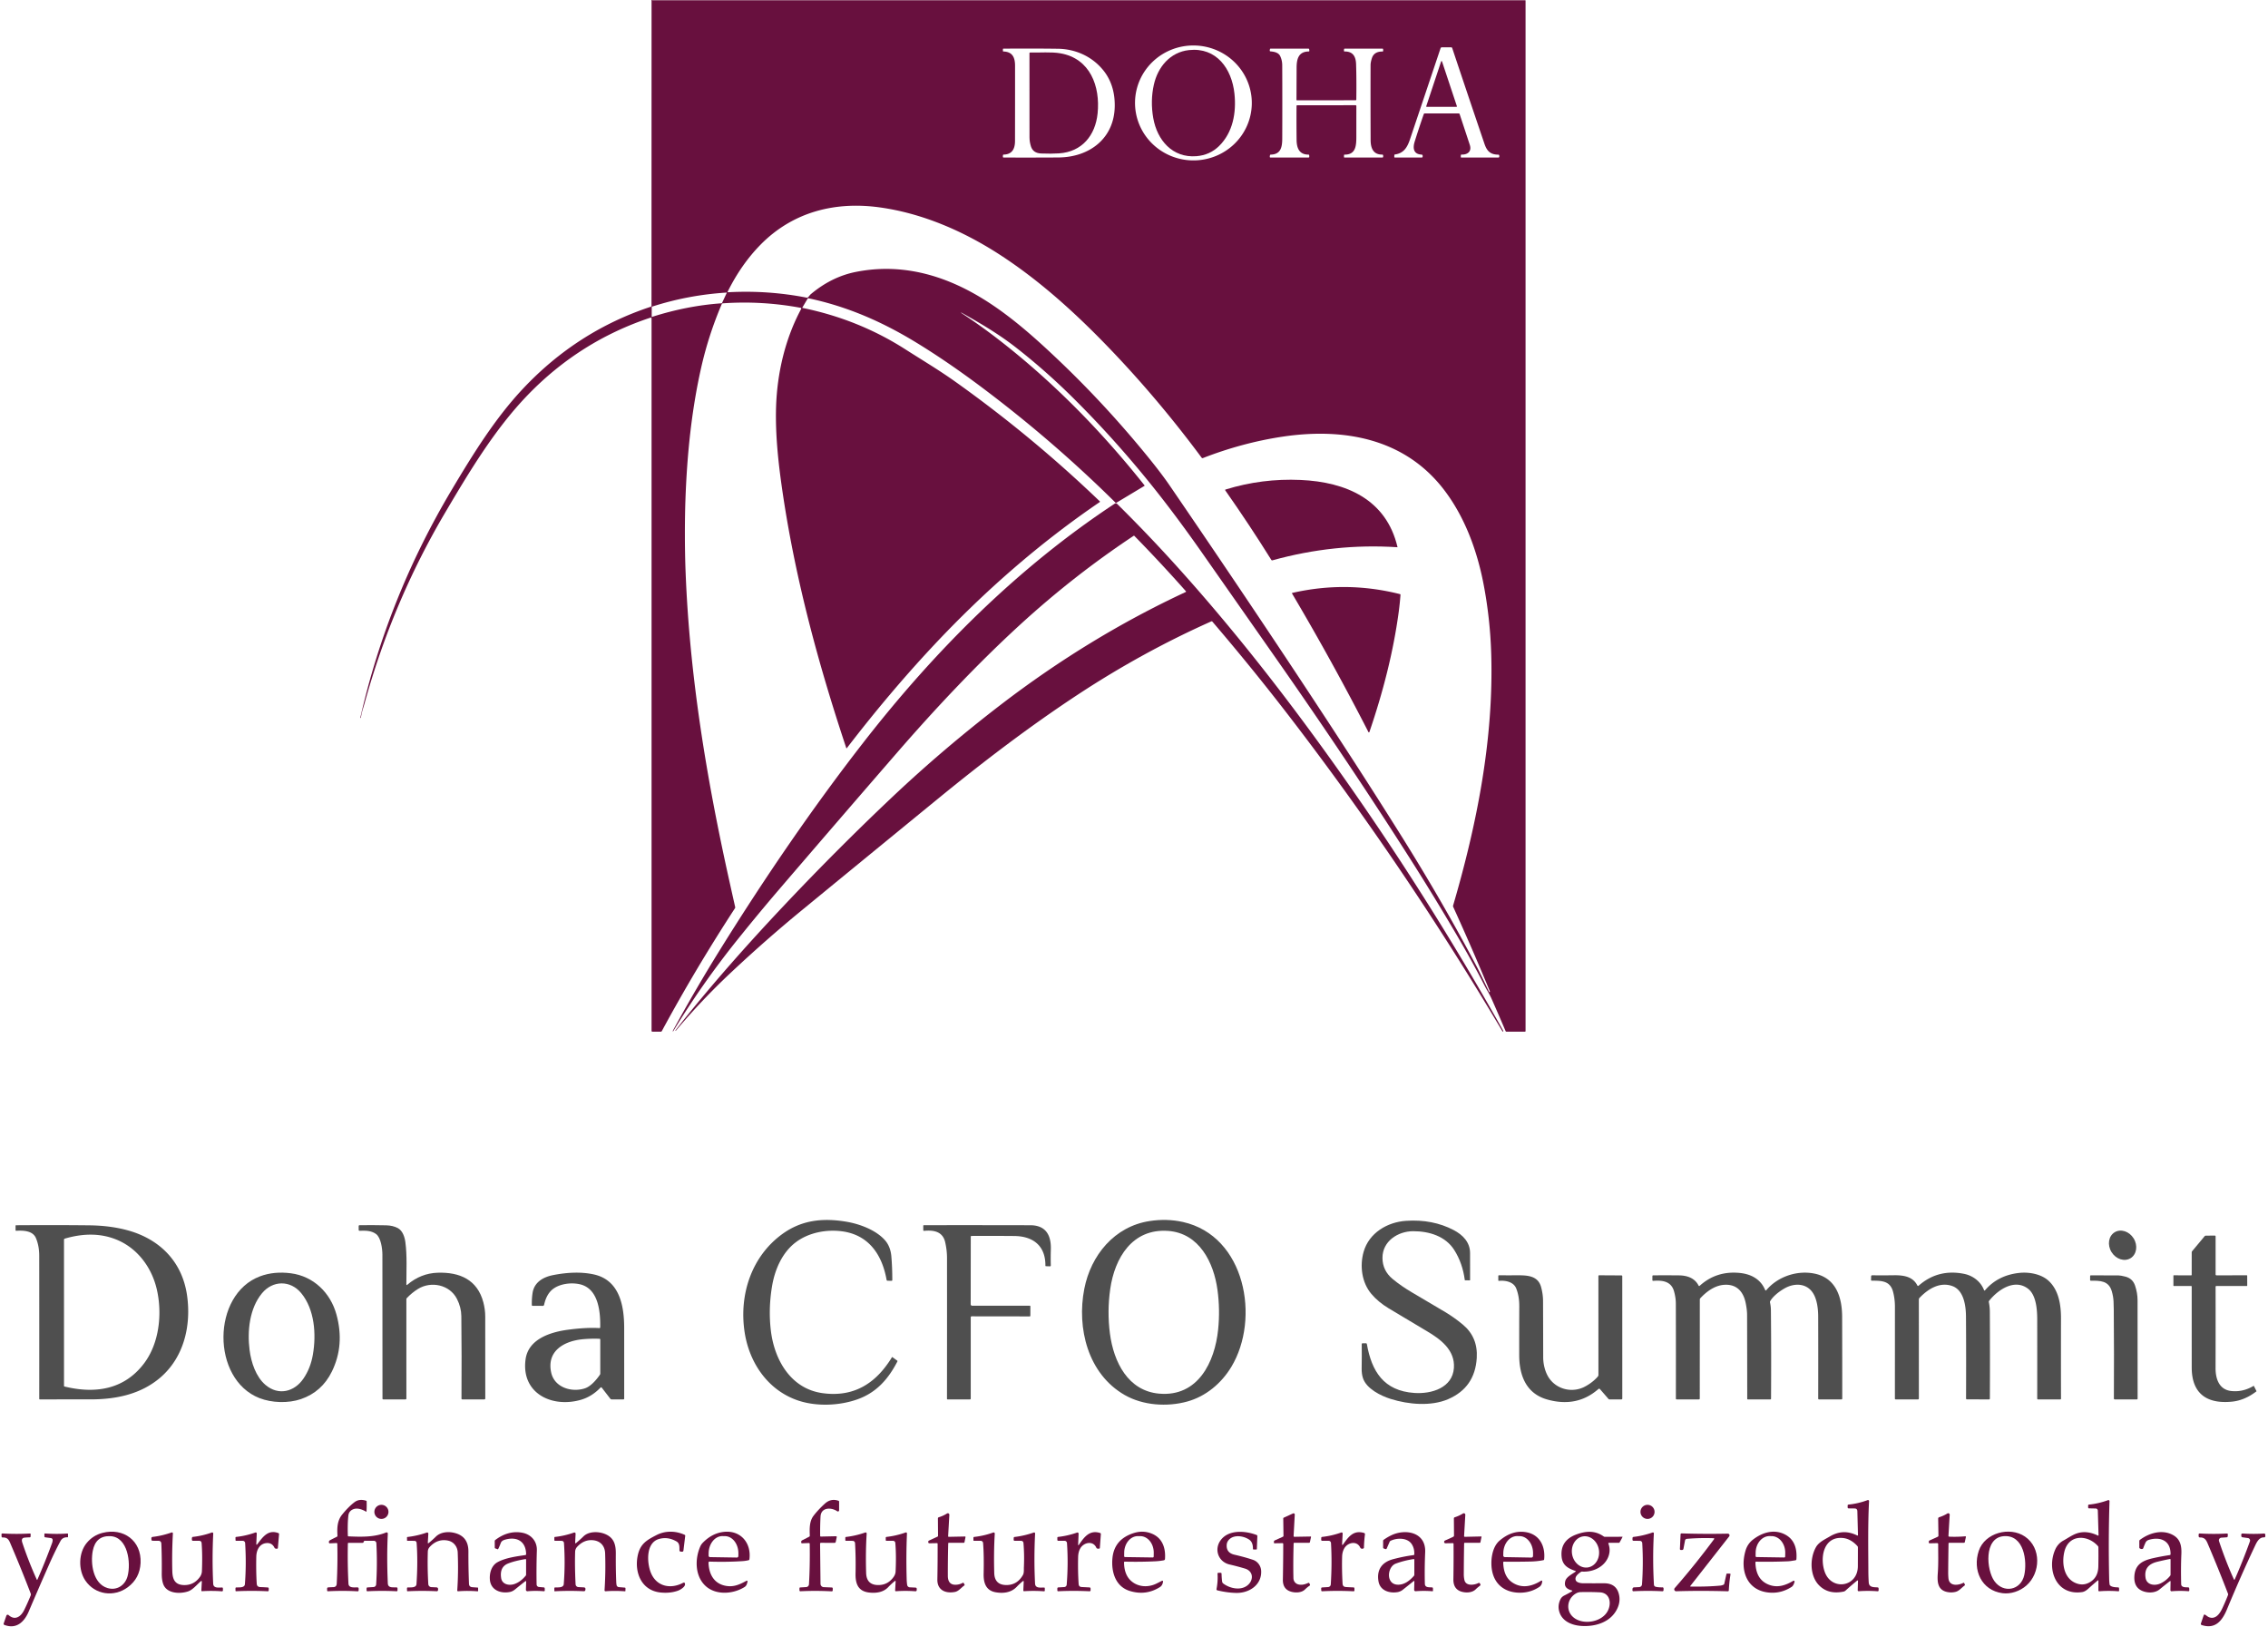 <svg xmlns="http://www.w3.org/2000/svg" viewBox="0.00 0.00 1709.00 1226.00"><path fill="#68103e" d="   M 490.97 0.00   Q 491.24 0.00 491.52 0.00   Q 491.52 0.04 491.52 0.08   Q 491.51 0.17 491.59 0.17   Q 820.44 0.17 1149.18 0.17   Q 1149.55 0.17 1149.55 0.53   L 1149.55 776.71   A 0.51 0.51 0.0 0 1 1149.04 777.22   L 1135.25 777.22   Q 1134.70 777.22 1134.49 776.72   Q 1129.23 764.35 1124.05 752.66   Q 1122.87 750.01 1121.22 747.16   Q 1119.77 744.67 1118.35 741.90   Q 1109.20 724.05 1097.65 704.35   Q 1080.74 675.51 1063.13 647.81   Q 1016.92 575.14 961.59 496.13   Q 933.67 456.26 905.64 416.24   Q 885.46 387.44 866.73 364.23   Q 839.12 330.01 808.43 299.59   Q 787.87 279.21 765.46 261.72   C 752.49 251.60 738.60 243.45 724.37 235.48   Q 724.28 235.43 724.23 235.52   L 724.23 235.52   Q 724.16 235.63 724.27 235.70   Q 738.47 245.03 751.73 255.25   C 792.81 286.92 829.78 324.52 862.44 365.66   A 0.26 0.26 0.0 0 1 862.37 366.04   L 841.39 378.64   A 0.79 0.78 -37.9 0 1 840.43 378.53   Q 793.37 332.00 740.15 292.07   Q 713.94 272.41 690.42 258.06   C 664.68 242.35 638.46 230.87 609.00 224.67   Q 608.80 224.62 608.69 224.80   L 604.58 231.71   A 0.17 0.17 0.0 0 0 604.69 231.96   Q 646.91 240.60 682.11 263.10   C 694.67 271.13 707.61 278.83 719.80 287.51   Q 777.65 328.67 828.64 377.60   Q 829.05 377.99 828.58 378.31   Q 761.50 424.00 701.80 488.06   Q 669.60 522.61 638.15 563.55   Q 637.84 563.95 637.68 563.47   C 616.83 500.84 599.76 437.87 590.02 372.97   C 586.73 351.03 584.15 328.49 584.78 306.96   C 585.55 281.20 591.62 255.18 603.71 232.73   A 0.58 0.58 0.0 0 0 603.31 231.89   Q 574.20 226.47 544.74 228.51   A 1.05 1.04 9.5 0 0 543.84 229.15   Q 533.86 252.51 528.28 277.29   C 520.98 309.76 517.66 343.19 516.49 376.74   C 515.97 391.50 515.92 412.78 516.59 430.25   C 519.59 508.81 532.28 585.86 549.54 663.49   Q 551.76 673.49 553.97 683.30   Q 554.09 683.81 553.80 684.25   Q 524.09 729.82 498.76 776.66   Q 498.46 777.22 497.83 777.22   L 491.73 777.23   Q 490.97 777.23 490.97 776.48   L 490.97 239.86   A 0.60 0.60 0.0 0 0 490.18 239.29   Q 436.88 256.98 397.65 297.60   C 373.07 323.04 353.87 354.94 335.45 386.17   Q 295.89 453.22 274.80 529.51   Q 274.19 531.74 273.48 533.97   Q 272.42 537.33 271.93 540.79   Q 271.92 540.87 271.84 540.85   L 271.58 540.80   Q 271.49 540.78 271.51 540.69   Q 292.08 450.17 340.22 369.27   C 356.80 341.41 373.29 314.92 394.13 292.77   Q 434.94 249.38 490.38 231.09   Q 490.92 230.91 490.92 230.34   L 490.97 0.00   Z   M 943.26 78.472   A 44.00 43.29 1.2 0 0 900.177 34.27   A 44.00 43.29 1.2 0 0 855.28 76.629   A 44.00 43.29 1.2 0 0 898.363 120.831   A 44.00 43.29 1.2 0 0 943.26 78.472   Z   M 1099.91 86.06   Q 1103.53 96.99 1107.52 109.10   C 1109.16 114.06 1105.91 116.58 1101.40 116.45   Q 1100.81 116.43 1100.80 117.02   L 1100.76 118.22   Q 1100.75 118.69 1101.22 118.69   L 1129.06 118.68   A 0.70 0.70 0.0 0 0 1129.76 117.94   L 1129.72 117.20   Q 1129.68 116.51 1128.99 116.51   C 1122.98 116.47 1120.42 113.74 1118.58 108.34   Q 1106.42 72.57 1094.28 36.21   Q 1094.09 35.66 1093.51 35.66   L 1086.45 35.66   A 1.00 1.00 0.0 0 0 1085.50 36.34   Q 1073.48 72.22 1062.39 105.17   C 1060.48 110.83 1057.83 115.45 1051.19 116.36   A 0.60 0.60 0.0 0 0 1050.67 116.93   L 1050.62 118.08   Q 1050.60 118.69 1051.21 118.69   L 1071.29 118.69   A 0.72 0.71 -0.8 0 0 1072.01 117.96   L 1071.99 117.22   A 0.77 0.77 0.0 0 0 1071.25 116.47   C 1065.07 116.21 1064.47 111.62 1065.98 106.76   Q 1068.98 97.11 1072.82 86.05   Q 1073.04 85.43 1073.70 85.43   L 1099.04 85.43   Q 1099.70 85.43 1099.91 86.06   Z   M 797.58 118.63   C 820.92 118.45 839.68 104.34 839.99 79.95   Q 840.20 63.31 830.68 52.13   C 822.18 42.12 809.90 36.89 797.15 36.73   Q 777.36 36.47 756.09 36.66   Q 755.73 36.66 755.73 37.02   L 755.72 38.41   A 0.36 0.36 0.0 0 0 756.07 38.78   C 763.09 39.00 764.86 43.50 764.87 49.52   Q 764.89 79.36 764.84 106.28   Q 764.82 116.27 756.28 116.46   A 0.57 0.56 -89.4 0 0 755.74 117.00   L 755.70 118.04   Q 755.68 118.68 756.32 118.68   Q 780.33 118.75 797.58 118.63   Z   M 1021.44 75.53   L 977.32 75.57   A 0.39 0.38 0.7 0 1 976.93 75.18   Q 976.98 63.17 977.03 51.00   C 977.05 44.75 978.29 38.86 986.12 38.78   A 0.53 0.53 0.0 0 0 986.64 38.18   L 986.51 37.22   Q 986.43 36.63 985.84 36.63   L 957.51 36.64   Q 956.87 36.64 956.90 37.28   Q 956.92 37.60 956.80 37.89   A 0.61 0.61 0.0 0 0 957.33 38.71   C 960.06 38.92 963.36 39.54 964.65 42.23   Q 966.17 45.42 966.19 49.08   Q 966.32 73.94 966.21 104.26   C 966.19 110.36 965.39 116.33 957.53 116.48   Q 957.02 116.49 956.95 117.00   L 956.82 117.96   Q 956.73 118.69 957.46 118.69   L 985.96 118.69   A 0.62 0.62 0.0 0 0 986.58 118.03   L 986.51 116.99   Q 986.48 116.47 985.95 116.47   C 978.91 116.50 977.08 111.36 977.02 105.41   Q 976.88 92.39 976.97 79.84   A 0.55 0.55 0.0 0 1 977.52 79.29   L 1021.44 79.27   A 0.62 0.62 0.0 0 1 1022.06 79.90   Q 1022.04 91.10 1022.04 102.84   C 1022.04 109.57 1021.74 116.53 1013.22 116.49   Q 1012.76 116.49 1012.75 116.94   L 1012.73 118.20   Q 1012.72 118.69 1013.20 118.69   L 1041.54 118.69   Q 1042.26 118.69 1042.25 117.97   L 1042.23 117.19   Q 1042.22 116.45 1041.48 116.46   C 1034.76 116.50 1032.82 111.55 1032.80 105.53   Q 1032.68 73.35 1032.76 49.15   Q 1032.77 46.83 1033.79 43.74   Q 1035.43 38.80 1041.66 38.81   Q 1042.27 38.81 1042.25 38.20   L 1042.23 37.19   Q 1042.21 36.63 1041.65 36.63   L 1013.36 36.63   Q 1012.79 36.63 1012.76 37.20   L 1012.70 38.23   A 0.52 0.52 0.0 0 0 1013.23 38.79   C 1019.57 38.70 1021.67 42.69 1021.85 48.38   Q 1022.22 59.96 1022.02 74.96   Q 1022.01 75.53 1021.44 75.53   Z   M 905.40 344.71   Q 870.99 298.35 832.22 258.54   C 807.94 233.60 781.71 210.16 752.90 191.57   C 725.44 173.85 694.91 160.73 663.22 156.28   C 629.18 151.50 597.22 159.65 572.85 184.58   Q 558.54 199.21 548.34 219.68   Q 548.08 220.20 548.66 220.17   Q 578.64 218.53 607.83 224.23   Q 608.33 224.33 608.75 224.02   C 609.66 223.34 610.06 222.38 610.99 221.60   Q 626.65 208.47 644.95 204.84   Q 680.14 197.86 715.85 212.42   C 746.16 224.78 771.84 246.93 795.49 269.26   Q 832.20 303.90 864.75 343.88   Q 875.12 356.61 881.32 365.67   Q 958.51 478.43 1019.87 573.11   Q 1037.95 601.01 1055.60 629.19   Q 1087.50 680.12 1113.11 728.83   Q 1115.41 733.21 1122.14 747.39   Q 1122.21 747.53 1122.33 747.43   L 1122.59 747.23   A 0.31 0.30 60.3 0 0 1122.68 746.87   Q 1109.70 715.37 1095.04 683.21   A 1.47 1.44 41.4 0 1 1094.96 682.17   C 1112.95 620.74 1125.58 556.79 1123.68 492.84   Q 1122.88 465.85 1117.86 439.84   C 1112.95 414.38 1103.54 388.94 1087.74 368.52   C 1058.01 330.11 1012.30 322.14 966.57 328.94   C 946.40 331.94 925.94 337.48 906.55 345.04   Q 905.85 345.32 905.40 344.71   Z   M 544.08 228.22   L 547.63 220.61   A 0.14 0.14 0.0 0 0 547.49 220.41   Q 518.40 222.24 491.29 231.02   Q 491.10 231.08 491.10 231.29   L 491.08 238.53   Q 491.08 238.81 491.34 238.72   Q 517.86 230.29 543.70 228.49   A 0.45 0.45 0.0 0 0 544.08 228.22   Z"></path><path fill="#68103e" d="   M 901.49 117.66   C 883.46 119.06 871.96 105.61 869.01 88.96   Q 866.73 76.05 869.46 63.82   C 872.45 50.43 881.78 39.25 895.96 37.73   C 916.60 35.51 928.19 51.69 930.19 70.53   C 931.71 84.96 929.01 99.77 918.64 109.97   Q 911.62 116.88 901.49 117.66   Z"></path><path fill="#68103e" d="   M 827.08 85.40   C 825.40 102.05 815.27 114.38 798.05 115.54   Q 792.18 115.93 784.54 115.63   Q 778.50 115.38 776.87 110.37   Q 775.77 106.98 775.76 103.47   Q 775.69 76.54 775.73 40.03   Q 775.73 39.57 776.20 39.58   C 783.58 39.72 792.18 38.98 798.96 40.15   C 821.47 44.02 829.15 65.00 827.08 85.40   Z"></path><path fill="#68103e" d="   M 1074.71 80.02   L 1085.94 46.25   A 0.34 0.34 0.0 0 1 1086.58 46.25   L 1097.81 80.02   A 0.34 0.34 0.0 0 1 1097.49 80.47   L 1075.03 80.47   A 0.34 0.34 0.0 0 1 1074.71 80.02   Z"></path><path fill="#68103e" d="   M 980.01 361.57   C 1014.26 363.08 1044.57 376.12 1053.05 412.10   Q 1053.09 412.26 1052.93 412.25   Q 1005.56 409.16 958.77 422.13   Q 958.27 422.26 957.99 421.82   Q 941.41 395.24 923.30 369.46   Q 922.94 368.94 923.54 368.76   Q 950.97 360.28 980.01 361.57   Z"></path><path fill="#68103e" d="   M 893.43 446.01   Q 893.94 445.77 893.56 445.35   Q 874.29 423.62 854.71 403.66   A 0.33 0.31 50.3 0 0 854.31 403.61   Q 809.24 433.48 768.61 470.67   C 736.16 500.39 704.62 533.96 675.41 567.65   Q 630.55 619.38 587.09 670.04   Q 572.06 687.56 556.03 707.50   Q 528.97 741.18 507.32 776.83   Q 507.22 777.00 507.04 776.90   L 507.03 776.90   Q 506.85 776.79 506.95 776.60   Q 524.16 745.10 542.71 715.25   C 576.03 661.63 612.45 608.34 650.56 559.38   C 704.44 490.16 766.91 427.57 840.16 379.31   A 1.17 1.16 -39.4 0 1 841.62 379.45   Q 862.84 400.36 883.12 422.62   Q 932.92 477.30 982.61 544.37   Q 1065.07 655.66 1132.73 776.57   A 0.24 0.23 -40.3 0 1 1132.70 776.84   L 1132.48 777.12   Q 1132.34 777.30 1132.22 777.10   Q 1058.71 653.24 972.40 540.82   Q 944.09 503.96 913.55 468.30   A 0.70 0.70 0.0 0 0 912.74 468.12   Q 861.04 491.16 812.49 523.08   C 775.75 547.23 740.54 574.11 706.53 601.93   Q 654.69 644.32 604.09 685.83   Q 577.37 707.75 550.71 732.75   Q 528.63 753.45 509.23 776.53   Q 509.12 776.66 508.98 776.55   L 508.98 776.55   Q 508.84 776.44 508.94 776.31   Q 512.06 772.25 515.15 768.39   Q 547.77 727.72 590.83 682.09   Q 630.79 639.74 671.87 600.90   Q 710.40 564.48 753.42 531.42   Q 820.28 480.05 893.43 446.01   Z"></path><path fill="#68103e" d="   M 1053.99 460.84   C 1049.89 491.40 1042.05 521.69 1031.87 551.48   A 0.38 0.38 0.0 0 1 1031.17 551.53   Q 1003.94 498.38 973.56 447.06   A 0.25 0.25 0.0 0 1 973.71 446.69   Q 1014.34 437.36 1054.85 447.56   Q 1055.33 447.68 1055.30 448.18   Q 1054.86 454.28 1053.99 460.84   Z"></path><path fill="#4f4f4f" d="   M 637.63 920.35   C 647.86 922.04 660.10 926.68 666.83 934.30   Q 671.05 939.09 671.67 946.58   Q 672.38 955.10 672.37 964.28   Q 672.37 964.92 671.73 964.90   L 668.79 964.82   Q 668.18 964.80 668.08 964.20   C 664.74 945.37 654.74 930.29 634.47 927.60   C 622.56 926.03 609.32 928.59 599.72 935.80   C 589.36 943.58 583.77 956.52 581.68 969.44   Q 578.95 986.22 580.84 1002.23   C 583.47 1024.55 595.93 1046.16 619.67 1049.50   Q 649.10 1053.65 667.45 1029.31   Q 670.27 1025.57 672.06 1022.52   A 0.31 0.31 0.0 0 1 672.51 1022.43   L 676.13 1025.07   A 0.39 0.38 32.1 0 1 676.25 1025.56   C 669.52 1038.67 660.62 1048.94 646.38 1054.08   C 632.82 1058.98 615.59 1059.76 601.67 1055.16   C 578.79 1047.59 564.45 1026.70 561.01 1003.06   C 556.93 975.02 566.39 946.61 589.21 929.86   C 604.03 918.99 620.02 917.43 637.63 920.35   Z"></path><path fill="#4f4f4f" d="   M 847.44 1050.90   C 819.67 1034.95 811.29 1000.45 817.05 970.94   C 822.00 945.61 839.74 923.95 866.22 919.88   Q 879.29 917.87 891.42 920.59   C 938.55 931.16 949.69 993.44 927.89 1029.65   C 920.36 1042.18 908.56 1051.99 894.65 1055.83   C 879.41 1060.04 861.20 1058.80 847.44 1050.90   Z   M 917.89 1001.71   Q 919.44 986.69 917.41 971.76   C 914.62 951.15 903.70 929.01 880.25 927.30   C 853.25 925.33 839.94 947.64 836.60 971.01   Q 834.18 987.94 836.35 1004.55   C 839.18 1026.20 850.04 1047.87 873.53 1049.90   C 902.75 1052.42 915.38 1026.10 917.89 1001.71   Z"></path><path fill="#4f4f4f" d="   M 1065.77 1049.38   C 1078.94 1050.27 1094.51 1045.40 1095.56 1030.56   C 1096.51 1017.04 1085.44 1008.86 1075.20 1002.83   Q 1060.99 994.46 1046.36 985.60   Q 1038.50 980.85 1033.38 974.79   C 1026.04 966.12 1024.54 953.53 1027.52 943.07   C 1031.57 928.85 1045.32 920.64 1059.51 919.70   Q 1079.56 918.38 1095.38 926.67   C 1102.26 930.27 1107.80 935.88 1107.74 944.14   Q 1107.67 953.88 1107.75 964.26   Q 1107.75 964.55 1107.46 964.55   L 1103.94 964.51   Q 1103.79 964.51 1103.77 964.37   Q 1102.13 951.67 1095.83 941.70   C 1089.25 931.30 1077.00 927.50 1064.81 927.52   C 1053.35 927.55 1041.64 935.09 1041.73 947.72   Q 1041.80 957.23 1049.36 963.49   Q 1055.94 968.94 1064.06 973.68   Q 1076.70 981.06 1089.11 988.50   Q 1095.85 992.54 1102.26 997.85   Q 1113.71 1007.35 1112.78 1022.94   Q 1111.45 1045.36 1091.18 1054.07   C 1078.34 1059.59 1061.42 1058.09 1048.08 1053.93   C 1040.33 1051.51 1029.69 1046.20 1027.04 1038.25   Q 1025.99 1035.08 1026.05 1030.98   Q 1026.21 1021.28 1026.10 1012.64   Q 1026.09 1011.96 1026.77 1011.96   L 1029.25 1011.93   Q 1029.86 1011.92 1029.97 1012.53   C 1033.58 1033.02 1042.58 1047.81 1065.77 1049.38   Z"></path><path fill="#4f4f4f" d="   M 27.09 932.74   C 24.73 927.11 17.66 926.89 12.22 927.20   Q 11.74 927.23 11.74 926.75   L 11.72 923.44   A 0.41 0.41 0.0 0 1 12.13 923.03   Q 43.57 922.83 67.33 923.10   Q 83.36 923.28 96.51 926.94   C 120.56 933.65 137.34 950.59 140.95 975.89   C 144.22 998.91 138.44 1022.82 120.59 1037.97   C 105.86 1050.47 87.26 1054.21 68.25 1054.22   Q 49.25 1054.23 30.02 1054.23   A 0.44 0.44 0.0 0 1 29.58 1053.79   Q 29.62 1000.12 29.56 945.97   Q 29.56 938.62 27.09 932.74   Z   M 87.68 933.82   Q 70.38 926.81 48.89 933.09   Q 48.22 933.29 48.22 933.98   L 48.23 1044.03   A 0.51 0.51 0.0 0 0 48.63 1044.53   C 72.16 1050.28 93.71 1046.62 108.45 1027.24   C 120.19 1011.80 122.33 989.31 118.15 971.29   C 114.30 954.70 103.49 940.22 87.68 933.82   Z"></path><path fill="#4f4f4f" d="   M 306.90 967.87   Q 317.07 959.20 329.84 958.80   C 346.24 958.28 359.66 963.90 364.20 981.03   Q 365.63 986.39 365.64 991.88   Q 365.72 1022.64 365.67 1053.61   Q 365.66 1054.23 365.04 1054.23   L 348.28 1054.23   Q 347.74 1054.23 347.74 1053.69   Q 347.95 1021.03 347.63 991.52   Q 347.56 984.84 344.29 978.46   C 338.86 967.86 324.92 964.90 315.02 970.99   Q 310.43 973.82 306.56 977.90   Q 306.21 978.26 306.21 978.76   L 306.22 1053.63   Q 306.22 1054.23 305.62 1054.23   L 288.75 1054.23   Q 288.21 1054.23 288.21 1053.68   Q 288.25 1001.96 288.15 945.28   C 288.14 940.86 287.11 932.38 283.34 929.62   C 279.69 926.95 275.31 927.07 270.94 927.19   Q 270.28 927.21 270.28 926.55   L 270.26 923.74   Q 270.26 923.01 271.00 923.00   Q 281.03 922.87 290.99 923.09   Q 295.99 923.20 299.70 925.13   C 303.38 927.06 304.93 931.83 305.46 935.76   C 306.83 946.04 306.21 957.00 306.21 967.56   Q 306.21 968.47 306.90 967.87   Z"></path><path fill="#4f4f4f" d="   M 731.50 931.72   L 731.44 982.56   A 1.12 1.11 0.0 0 0 732.56 983.67   L 775.85 983.65   Q 776.42 983.65 776.42 984.22   L 776.40 991.16   Q 776.40 991.71 775.84 991.71   L 732.17 991.65   A 0.69 0.68 0.0 0 0 731.48 992.33   L 731.48 1053.62   Q 731.48 1054.23 730.87 1054.23   L 714.01 1054.23   A 0.43 0.43 0.0 0 1 713.58 1053.80   Q 713.65 999.94 713.60 947.50   Q 713.59 941.96 712.25 935.94   C 710.39 927.59 703.41 926.58 696.27 927.25   Q 695.72 927.30 695.72 926.75   L 695.70 923.49   Q 695.69 922.99 696.20 922.99   Q 737.67 922.94 776.40 923.03   C 788.31 923.06 792.16 930.84 791.84 941.36   Q 791.65 947.50 791.81 953.24   Q 791.83 954.00 791.07 953.98   L 788.23 953.90   Q 787.73 953.88 787.74 953.39   C 787.85 938.41 778.37 931.26 764.25 931.14   Q 748.36 931.01 732.13 931.09   Q 731.50 931.09 731.50 931.72   Z"></path><ellipse fill="#4f4f4f" cx="0.00" cy="0.00" transform="translate(1599.43,938.10) rotate(58.2)" rx="11.46" ry="9.80"></ellipse><path fill="#4f4f4f" d="   M 1669.51 969.48   Q 1669.57 1000.28 1669.49 1030.75   C 1669.47 1038.62 1672.11 1046.90 1681.25 1047.90   Q 1690.06 1048.87 1698.07 1044.09   Q 1698.28 1043.96 1698.39 1044.18   L 1700.29 1047.92   Q 1700.38 1048.09 1700.22 1048.21   Q 1691.38 1054.99 1681.82 1055.93   C 1662.99 1057.79 1651.52 1049.94 1651.52 1030.15   Q 1651.52 999.70 1651.51 969.31   Q 1651.51 968.78 1650.98 968.78   L 1638.01 968.79   A 0.28 0.28 0.0 0 1 1637.73 968.51   L 1637.73 961.01   Q 1637.73 960.75 1637.99 960.75   L 1651.12 960.77   A 0.39 0.38 -90.0 0 0 1651.50 960.38   L 1651.52 943.48   Q 1651.52 942.96 1651.85 942.56   L 1661.21 931.33   Q 1661.58 930.88 1662.16 930.88   L 1668.92 930.83   A 0.59 0.59 0.0 0 1 1669.52 931.42   L 1669.52 960.14   A 0.62 0.62 0.0 0 0 1670.14 960.76   L 1693.03 960.75   Q 1693.31 960.75 1693.32 961.03   L 1693.35 968.47   Q 1693.35 968.79 1693.03 968.79   L 1670.22 968.78   Q 1669.51 968.78 1669.51 969.48   Z"></path><path fill="#4f4f4f" d="   M 196.01 961.49   Q 206.47 957.59 219.10 959.21   C 236.34 961.42 249.05 973.99 253.52 990.27   Q 259.84 1013.25 250.12 1033.16   Q 242.59 1048.59 226.75 1054.01   C 217.25 1057.26 204.88 1056.93 195.44 1053.23   C 159.15 1038.99 159.41 975.11 196.01 961.49   Z   M 188.06 1016.94   C 189.25 1026.40 192.84 1037.22 200.07 1043.34   C 209.81 1051.59 221.78 1048.60 228.65 1038.57   Q 234.02 1030.74 235.78 1020.44   C 238.41 1005.11 237.08 986.40 226.95 974.15   C 218.79 964.27 205.45 964.47 197.34 974.36   C 188.01 985.74 186.25 1002.71 188.06 1016.94   Z"></path><path fill="#4f4f4f" d="   M 452.28 999.87   C 452.47 988.35 451.05 970.56 436.73 967.45   C 430.41 966.08 422.39 967.05 417.15 970.74   Q 411.85 974.47 410.00 982.98   A 1.00 1.00 0.0 0 1 409.02 983.77   L 401.45 983.76   Q 400.75 983.76 400.74 983.06   Q 400.66 978.10 401.32 973.95   C 402.58 966.04 409.14 962.13 416.56 960.64   C 426.68 958.62 437.53 957.90 447.48 960.09   C 466.91 964.35 470.33 983.77 470.34 1000.40   Q 470.35 1027.04 470.35 1053.59   Q 470.35 1054.23 469.71 1054.23   L 460.91 1054.23   Q 460.28 1054.23 459.89 1053.73   L 453.41 1045.35   A 0.59 0.59 0.0 0 0 452.52 1045.31   Q 445.98 1052.18 437.56 1054.58   C 415.79 1060.78 392.59 1049.62 396.03 1024.09   C 398.03 1009.17 413.91 1003.68 427.54 1001.81   Q 441.34 999.92 451.60 1000.51   Q 452.27 1000.54 452.28 999.87   Z   M 440.83 1045.87   C 445.27 1044.37 449.47 1039.39 452.01 1035.70   Q 452.32 1035.24 452.32 1034.69   L 452.32 1009.20   Q 452.32 1008.59 451.72 1008.57   Q 445.48 1008.32 439.27 1008.89   C 425.06 1010.21 411.74 1017.73 415.36 1034.08   C 417.88 1045.43 431.03 1049.16 440.83 1045.87   Z"></path><path fill="#4f4f4f" d="   M 1331.08 971.82   C 1339.41 961.91 1353.92 956.74 1367.29 959.47   C 1383.47 962.76 1388.05 977.25 1388.10 991.94   Q 1388.20 1022.56 1388.18 1053.60   Q 1388.18 1054.23 1387.55 1054.23   L 1370.71 1054.23   Q 1370.06 1054.23 1370.07 1053.59   Q 1370.15 1024.15 1370.06 991.94   C 1370.05 985.87 1369.17 977.78 1365.23 972.85   C 1360.23 966.59 1351.77 966.72 1345.10 970.39   C 1341.28 972.50 1336.13 976.27 1333.91 980.19   Q 1333.64 980.67 1333.76 981.22   Q 1334.40 984.23 1334.43 987.11   Q 1334.76 1019.03 1334.53 1053.68   Q 1334.53 1054.23 1333.98 1054.23   L 1317.05 1054.23   Q 1316.59 1054.23 1316.59 1053.78   Q 1316.57 1021.44 1316.48 990.49   Q 1316.47 986.87 1315.44 981.72   C 1313.78 973.37 1308.93 967.39 1299.54 967.89   C 1292.29 968.27 1286.07 972.84 1281.27 977.99   Q 1280.86 978.43 1280.86 979.03   L 1280.82 1053.58   Q 1280.82 1054.23 1280.17 1054.23   L 1263.45 1054.23   Q 1262.82 1054.23 1262.82 1053.60   Q 1262.89 1020.01 1262.79 982.06   Q 1262.78 977.65 1261.44 972.83   C 1259.28 965.08 1252.48 964.40 1245.69 964.92   A 0.53 0.53 0.0 0 1 1245.12 964.38   L 1245.13 961.41   Q 1245.14 960.79 1245.76 960.78   Q 1255.15 960.70 1265.19 960.80   C 1271.27 960.86 1277.08 962.78 1279.94 968.53   A 0.51 0.51 0.0 0 0 1280.74 968.68   Q 1293.36 957.21 1310.96 958.97   C 1319.54 959.83 1326.66 963.70 1330.03 971.67   Q 1330.43 972.60 1331.08 971.82   Z"></path><path fill="#4f4f4f" d="   M 1495.86 971.93   Q 1505.55 960.64 1521.69 958.93   C 1529.24 958.13 1538.51 959.87 1544.05 965.23   C 1551.49 972.44 1553.04 983.37 1553.02 993.31   Q 1552.95 1024.97 1553.03 1053.66   Q 1553.03 1054.23 1552.46 1054.23   L 1535.72 1054.23   Q 1535.10 1054.23 1535.10 1053.61   Q 1535.14 1026.45 1535.10 994.23   C 1535.09 986.94 1534.46 975.62 1528.11 970.80   C 1518.10 963.20 1505.64 971.43 1498.89 979.94   A 1.22 1.21 -31.9 0 0 1498.65 980.95   Q 1499.38 984.48 1499.40 988.07   Q 1499.58 1020.15 1499.42 1053.61   Q 1499.41 1054.23 1498.78 1054.23   L 1482.21 1054.22   Q 1481.48 1054.22 1481.48 1053.49   Q 1481.62 1021.34 1481.42 991.80   C 1481.36 984.00 1479.93 971.99 1471.12 968.84   C 1461.75 965.49 1452.93 970.93 1446.40 977.76   A 1.77 1.76 67.0 0 0 1445.91 978.98   L 1445.92 1053.53   Q 1445.92 1054.23 1445.22 1054.23   L 1428.49 1054.23   Q 1427.86 1054.23 1427.86 1053.60   Q 1427.88 1019.31 1427.88 984.38   Q 1427.88 978.69 1426.51 973.30   C 1424.34 964.75 1417.74 964.83 1410.43 964.79   Q 1409.86 964.79 1409.88 964.22   L 1409.95 961.45   A 0.74 0.73 -88.8 0 1 1410.69 960.73   Q 1418.29 960.84 1426.98 960.71   C 1434.13 960.61 1441.33 961.53 1444.80 968.44   A 0.58 0.57 55.6 0 0 1445.69 968.61   Q 1460.35 955.71 1479.99 959.65   C 1486.59 960.98 1492.48 965.37 1494.97 971.78   Q 1495.29 972.59 1495.86 971.93   Z"></path><path fill="#4f4f4f" d="   M 1204.39 1046.46   Q 1188.21 1060.61 1165.84 1054.30   C 1150.00 1049.83 1144.80 1036.17 1144.77 1021.03   Q 1144.74 1002.92 1144.82 984.12   C 1144.84 979.46 1144.21 974.88 1142.50 970.62   C 1140.50 965.63 1134.35 964.47 1129.51 964.92   Q 1129.01 964.97 1129.01 964.47   L 1129.01 961.27   Q 1129.01 960.75 1129.53 960.75   Q 1136.33 960.77 1143.94 960.75   C 1151.23 960.72 1158.95 961.23 1161.23 969.51   Q 1162.71 974.90 1162.73 979.97   Q 1162.81 1001.23 1162.84 1022.59   C 1162.85 1027.56 1164.21 1033.49 1167.05 1037.84   C 1172.91 1046.78 1184.87 1049.65 1194.39 1044.53   Q 1200.17 1041.42 1203.99 1037.03   A 1.98 1.96 65.6 0 0 1204.46 1035.75   L 1204.44 961.39   Q 1204.44 960.72 1205.11 960.73   L 1221.75 960.83   Q 1222.42 960.84 1222.42 961.51   L 1222.44 1053.52   Q 1222.44 1054.23 1221.73 1054.23   L 1212.74 1054.23   Q 1212.34 1054.23 1212.07 1053.92   L 1205.67 1046.55   Q 1205.08 1045.86 1204.39 1046.46   Z"></path><path fill="#4f4f4f" d="   M 1608.81 968.46   Q 1610.70 974.06 1610.71 979.42   Q 1610.82 1018.08 1610.75 1053.70   Q 1610.75 1054.23 1610.22 1054.23   L 1593.48 1054.23   Q 1592.86 1054.23 1592.87 1053.61   Q 1593.07 1019.90 1592.78 986.51   Q 1592.75 983.65 1592.62 980.51   Q 1592.47 976.80 1591.29 972.76   C 1588.95 964.75 1582.52 964.77 1575.49 964.82   Q 1574.95 964.82 1574.95 964.28   L 1574.97 961.28   Q 1574.97 960.78 1575.46 960.78   Q 1584.36 960.72 1596.25 960.82   Q 1597.98 960.83 1601.50 961.73   Q 1607.01 963.14 1608.81 968.46   Z"></path><path fill="#68103e" d="   M 253.52 1162.45   L 248.50 1162.66   Q 248.13 1162.67 247.97 1162.34   C 247.58 1161.52 247.96 1160.68 248.76 1160.27   Q 251.24 1158.99 253.80 1157.73   Q 254.32 1157.47 254.29 1156.89   C 253.94 1151.18 254.09 1145.60 257.80 1141.02   Q 262.57 1135.13 267.11 1131.67   Q 270.77 1128.88 276.07 1130.63   Q 276.27 1130.70 276.27 1130.90   Q 276.40 1135.11 276.17 1138.76   A 0.13 0.12 17.1 0 1 275.98 1138.86   Q 269.46 1135.08 265.36 1137.37   Q 262.82 1138.79 262.49 1141.83   Q 261.80 1148.21 262.12 1156.93   Q 262.13 1157.39 262.59 1157.41   C 272.35 1157.86 282.32 1158.07 290.95 1154.47   A 0.94 0.93 80.0 0 1 292.24 1155.38   Q 291.35 1172.67 292.23 1192.74   C 292.40 1196.68 296.31 1195.60 298.94 1195.89   Q 299.53 1195.96 299.53 1196.55   L 299.54 1198.03   Q 299.54 1198.80 298.77 1198.76   Q 288.09 1198.22 277.00 1198.76   Q 276.20 1198.80 276.22 1198.01   L 276.24 1196.61   Q 276.25 1195.92 276.94 1195.88   L 281.48 1195.59   A 2.09 2.09 0.0 0 0 283.44 1193.64   Q 284.43 1178.27 283.60 1162.55   A 1.89 1.88 88.7 0 0 281.73 1160.76   L 274.94 1160.73   A 0.88 0.84 -65.4 0 0 274.36 1160.96   Q 274.06 1161.25 273.98 1161.67   Q 273.87 1162.28 273.26 1162.28   L 262.73 1162.28   Q 262.15 1162.28 262.13 1162.86   Q 261.79 1178.11 262.57 1193.00   C 262.75 1196.56 267.03 1195.77 269.39 1195.86   Q 270.28 1195.90 270.27 1196.79   L 270.25 1197.99   Q 270.24 1198.85 269.38 1198.80   Q 258.68 1198.19 247.09 1198.77   A 0.56 0.56 0.0 0 1 246.50 1198.22   L 246.48 1196.70   A 0.82 0.82 0.0 0 1 247.22 1195.87   Q 249.02 1195.71 251.06 1195.67   Q 253.59 1195.62 253.73 1193.10   Q 254.52 1178.42 254.17 1163.06   Q 254.16 1162.42 253.52 1162.45   Z"></path><path fill="#68103e" d="   M 609.49 1162.45   L 604.41 1162.63   Q 603.85 1162.65 603.75 1162.10   Q 603.68 1161.66 603.78 1161.19   Q 603.89 1160.69 604.35 1160.45   L 609.75 1157.67   A 0.86 0.85 -14.8 0 0 610.21 1156.88   C 610.02 1151.80 609.81 1146.12 613.01 1141.92   Q 616.52 1137.32 621.60 1132.72   Q 626.13 1128.62 631.80 1130.59   Q 632.29 1130.76 632.29 1131.28   L 632.29 1137.78   A 0.89 0.89 0.0 0 1 630.89 1138.51   C 626.26 1135.36 618.67 1135.49 618.29 1142.48   Q 617.92 1149.35 618.01 1157.02   Q 618.02 1157.58 618.58 1157.57   L 629.83 1157.32   Q 630.64 1157.30 630.48 1158.09   L 629.78 1161.48   Q 629.61 1162.31 628.77 1162.31   L 618.72 1162.27   Q 617.94 1162.26 617.95 1163.04   L 618.28 1193.19   A 2.51 2.50 -89.3 0 0 620.69 1195.67   L 626.73 1195.92   Q 627.51 1195.95 627.50 1196.73   L 627.48 1197.99   Q 627.47 1198.87 626.60 1198.82   Q 614.67 1198.20 603.18 1198.76   Q 602.44 1198.79 602.43 1198.05   L 602.42 1196.57   Q 602.41 1195.93 603.05 1195.89   L 607.48 1195.62   A 2.24 2.24 0.0 0 0 609.58 1193.51   Q 610.41 1179.64 610.15 1163.08   Q 610.14 1162.43 609.49 1162.45   Z"></path><path fill="#68103e" d="   M 1399.29 1190.84   Q 1394.94 1194.39 1390.67 1198.25   Q 1390.02 1198.85 1389.14 1199.03   Q 1377.48 1201.42 1370.48 1194.05   C 1363.81 1187.03 1363.60 1174.24 1368.28 1165.73   C 1370.46 1161.75 1374.86 1159.84 1378.71 1157.55   C 1385.51 1153.50 1392.12 1153.16 1399.37 1156.71   Q 1400.05 1157.04 1400.03 1156.28   L 1399.57 1138.47   Q 1399.51 1136.43 1397.47 1136.40   L 1392.92 1136.34   A 0.67 0.67 0.0 0 1 1392.26 1135.67   L 1392.24 1134.25   Q 1392.24 1133.54 1392.94 1133.47   Q 1400.17 1132.74 1407.31 1130.10   A 0.80 0.79 81.3 0 1 1408.38 1130.89   C 1407.46 1148.46 1407.80 1166.28 1407.86 1183.71   Q 1407.88 1187.99 1408.14 1192.10   C 1408.39 1196.00 1411.94 1195.66 1414.77 1195.85   Q 1415.59 1195.91 1415.58 1196.72   L 1415.58 1198.00   Q 1415.58 1198.83 1414.75 1198.77   Q 1407.83 1198.25 1400.60 1198.73   A 0.72 0.71 -1.5 0 1 1399.83 1198.00   L 1400.04 1191.20   Q 1400.07 1190.21 1399.29 1190.84   Z   M 1399.94 1179.91   Q 1399.98 1172.69 1399.98 1165.76   Q 1399.98 1165.12 1399.55 1164.66   Q 1394.41 1159.07 1388.32 1158.62   C 1373.75 1157.56 1371.28 1173.96 1375.03 1184.29   C 1380.21 1198.55 1399.87 1195.70 1399.94 1179.91   Z"></path><path fill="#68103e" d="   M 1581.22 1190.83   A 0.30 0.29 70.3 0 0 1580.74 1190.60   Q 1576.87 1193.85 1573.73 1196.72   Q 1571.18 1199.07 1568.91 1199.39   C 1549.41 1202.22 1542.05 1182.40 1548.63 1167.43   C 1549.92 1164.50 1551.99 1162.12 1554.84 1160.57   C 1558.27 1158.71 1561.63 1156.23 1565.29 1155.07   Q 1572.47 1152.80 1580.76 1156.78   Q 1581.32 1157.05 1581.31 1156.43   L 1580.77 1138.03   A 1.65 1.64 0.0 0 0 1579.16 1136.43   L 1574.15 1136.31   Q 1573.50 1136.30 1573.49 1135.65   L 1573.47 1134.25   Q 1573.46 1133.54 1574.17 1133.47   Q 1581.24 1132.77 1588.49 1130.14   A 0.80 0.80 0.0 0 1 1589.57 1130.92   Q 1588.65 1159.87 1589.32 1189.64   Q 1589.36 1191.59 1589.63 1193.56   Q 1589.69 1194.07 1590.07 1194.42   C 1591.54 1195.77 1594.25 1195.74 1596.14 1195.86   Q 1596.75 1195.90 1596.76 1196.50   L 1596.81 1198.21   Q 1596.82 1198.83 1596.21 1198.78   Q 1589.00 1198.22 1581.81 1198.78   A 0.56 0.56 0.0 0 1 1581.20 1198.22   L 1581.22 1190.83   Z   M 1555.53 1169.09   C 1553.56 1177.47 1555.04 1188.35 1563.48 1192.32   Q 1569.04 1194.93 1574.10 1192.31   Q 1580.98 1188.75 1581.15 1180.15   Q 1581.30 1172.66 1581.20 1165.66   A 1.51 1.49 23.8 0 0 1580.81 1164.68   C 1572.95 1155.90 1558.65 1155.78 1555.53 1169.09   Z"></path><circle fill="#68103e" cx="287.41" cy="1138.96" r="5.32"></circle><circle fill="#68103e" cx="1241.45" cy="1138.96" r="5.32"></circle><path fill="#68103e" d="   M 714.51 1162.77   Q 714.19 1175.02 714.22 1187.13   C 714.23 1191.23 715.86 1194.06 720.33 1193.86   Q 723.16 1193.73 725.38 1192.46   Q 725.91 1192.15 726.22 1192.68   L 726.75 1193.60   Q 727.05 1194.12 726.56 1194.47   C 724.24 1196.09 722.35 1198.77 719.50 1199.30   C 712.47 1200.62 706.17 1197.91 706.33 1189.88   Q 706.59 1176.05 706.53 1163.09   Q 706.52 1162.51 705.95 1162.53   L 700.29 1162.63   Q 699.74 1162.64 699.54 1162.12   Q 699.41 1161.76 699.46 1161.38   Q 699.54 1160.82 700.05 1160.58   L 706.49 1157.59   Q 706.85 1157.43 706.84 1157.03   L 706.74 1143.90   A 0.92 0.90 -9.0 0 1 707.39 1143.02   Q 710.64 1142.04 713.62 1140.17   A 1.14 1.14 0.0 0 1 715.36 1141.20   L 714.45 1157.21   Q 714.42 1157.77 714.97 1157.76   L 727.06 1157.52   Q 727.63 1157.51 727.52 1158.07   L 726.77 1161.79   Q 726.68 1162.24 726.22 1162.24   L 715.03 1162.26   Q 714.52 1162.26 714.51 1162.77   Z"></path><path fill="#68103e" d="   M 975.49 1157.74   L 987.50 1157.53   Q 987.98 1157.52 987.88 1157.98   L 987.05 1161.77   A 0.59 0.59 0.0 0 1 986.47 1162.24   L 975.33 1162.26   Q 974.79 1162.26 974.78 1162.80   Q 974.36 1177.89 974.64 1188.92   C 974.70 1191.26 976.22 1193.14 978.51 1193.65   C 981.11 1194.24 983.38 1193.54 985.75 1192.51   Q 986.41 1192.22 986.71 1192.89   L 987.07 1193.67   Q 987.32 1194.23 986.81 1194.57   Q 985.04 1195.74 983.37 1197.39   C 980.88 1199.85 976.64 1200.01 973.50 1199.26   Q 966.54 1197.59 966.68 1190.04   Q 966.94 1176.57 966.96 1163.25   Q 966.97 1162.51 966.23 1162.53   L 960.40 1162.62   Q 959.93 1162.63 959.93 1162.15   L 959.94 1161.36   A 0.98 0.96 -12.4 0 1 960.50 1160.50   L 966.69 1157.69   Q 967.15 1157.48 967.14 1156.97   L 966.97 1143.92   Q 966.97 1143.51 967.34 1143.34   L 974.34 1140.14   A 0.92 0.92 0.0 0 1 975.64 1141.03   L 974.77 1156.99   Q 974.73 1157.76 975.49 1157.74   Z"></path><path fill="#68103e" d="   M 1103.26 1162.81   Q 1103.04 1175.02 1103.01 1185.91   Q 1103.00 1188.27 1103.51 1190.41   C 1104.60 1194.99 1110.82 1194.18 1114.02 1192.57   A 0.89 0.89 0.0 0 1 1115.22 1192.97   L 1115.44 1193.41   Q 1115.81 1194.15 1115.14 1194.64   Q 1113.48 1195.83 1111.98 1197.31   C 1109.27 1199.98 1104.59 1200.08 1101.25 1199.06   Q 1095.06 1197.17 1095.17 1189.78   Q 1095.40 1175.50 1095.29 1163.12   Q 1095.28 1162.52 1094.68 1162.53   L 1089.19 1162.62   A 0.99 0.98 3.0 0 1 1088.19 1161.52   Q 1088.28 1160.76 1089.04 1160.45   Q 1092.15 1159.15 1095.02 1157.74   Q 1095.65 1157.44 1095.64 1156.74   L 1095.54 1143.88   A 0.86 0.85 80.9 0 1 1096.14 1143.05   Q 1099.36 1142.04 1102.45 1140.16   A 1.12 1.12 0.0 0 1 1104.15 1141.18   L 1103.24 1157.11   Q 1103.21 1157.77 1103.87 1157.76   L 1116.07 1157.49   Q 1116.43 1157.49 1116.36 1157.84   L 1115.52 1161.90   Q 1115.45 1162.24 1115.10 1162.24   L 1103.82 1162.26   Q 1103.27 1162.26 1103.26 1162.81   Z"></path><path fill="#68103e" d="   M 1468.88 1157.65   Q 1474.64 1157.91 1480.92 1157.37   A 0.42 0.42 0.0 0 1 1481.37 1157.88   L 1480.55 1161.67   Q 1480.43 1162.24 1479.84 1162.24   L 1468.80 1162.27   Q 1468.28 1162.27 1468.27 1162.79   Q 1468.09 1173.41 1468.01 1184.32   Q 1467.99 1186.61 1468.20 1188.91   C 1468.75 1195.21 1475.55 1194.45 1479.49 1192.41   A 0.40 0.39 -27.2 0 1 1480.03 1192.58   L 1480.54 1193.58   Q 1480.82 1194.12 1480.32 1194.48   C 1478.12 1196.06 1476.32 1198.53 1473.62 1199.21   Q 1470.26 1200.06 1466.83 1199.23   C 1459.50 1197.45 1459.79 1190.61 1460.22 1184.60   C 1460.72 1177.53 1460.45 1170.25 1460.47 1163.22   A 0.70 0.70 0.0 0 0 1459.75 1162.52   L 1454.01 1162.64   Q 1453.55 1162.65 1453.45 1162.20   Q 1453.32 1161.65 1453.46 1161.13   Q 1453.57 1160.69 1453.99 1160.50   L 1460.11 1157.72   Q 1460.68 1157.46 1460.67 1156.83   L 1460.47 1144.01   A 1.04 1.02 80.9 0 1 1461.18 1143.01   Q 1464.63 1141.91 1467.42 1140.16   A 1.14 1.13 -14.2 0 1 1469.15 1141.19   L 1468.22 1156.92   Q 1468.18 1157.61 1468.88 1157.65   Z"></path><path fill="#68103e" d="   M 65.46 1162.23   Q 70.21 1156.59 77.21 1154.79   C 93.02 1150.72 106.72 1160.65 105.93 1177.44   Q 105.38 1189.00 96.27 1195.75   C 86.00 1203.38 71.58 1201.55 64.24 1190.59   C 58.94 1182.67 59.06 1169.83 65.46 1162.23   Z   M 81.01 1196.35   C 88.04 1198.45 94.28 1194.29 96.13 1187.43   C 98.80 1177.47 96.40 1157.80 83.10 1157.26   Q 72.15 1156.82 69.91 1168.28   C 68.06 1177.71 70.10 1193.10 81.01 1196.35   Z"></path><path fill="#68103e" d="   M 509.82 1161.27   Q 503.29 1157.48 496.60 1159.38   C 486.53 1162.24 487.52 1177.24 490.30 1184.45   C 494.42 1195.12 505.06 1197.44 514.58 1192.49   Q 516.08 1191.71 516.18 1193.40   Q 516.28 1195.08 513.38 1197.03   Q 512.02 1197.94 510.47 1198.47   Q 504.80 1200.40 497.83 1199.71   C 483.29 1198.27 477.83 1184.50 480.59 1171.67   C 482.47 1162.97 487.41 1160.20 494.59 1156.49   C 501.50 1152.91 509.24 1153.23 515.94 1156.26   A 0.69 0.67 16.0 0 1 516.34 1156.96   L 515.00 1168.02   Q 514.87 1169.04 513.85 1168.97   L 513.05 1168.92   Q 511.98 1168.84 511.98 1167.78   C 511.98 1165.44 512.19 1162.66 509.82 1161.27   Z"></path><path fill="#68103e" d="   M 533.88 1177.23   C 534.19 1186.34 538.34 1193.27 547.23 1194.74   C 552.88 1195.67 557.27 1193.72 562.06 1191.10   Q 563.62 1190.24 563.18 1191.97   Q 562.98 1192.75 562.70 1193.52   Q 562.22 1194.83 561.04 1195.58   C 552.12 1201.18 538.72 1201.87 531.13 1194.27   C 523.65 1186.80 523.61 1174.37 527.63 1165.13   Q 528.33 1163.52 529.42 1162.39   Q 536.32 1155.22 544.95 1154.09   C 557.93 1152.39 566.32 1162.30 564.70 1174.68   Q 564.62 1175.26 564.05 1175.39   Q 561.72 1175.92 559.63 1176.06   Q 547.93 1176.84 534.68 1176.43   A 0.77 0.77 0.0 0 0 533.88 1177.23   Z   M 535.04 1173.05   L 555.25 1173.37   A 1.10 1.10 0.0 0 0 556.37 1172.29   L 556.40 1170.43   A 13.02 10.26 -89.1 0 0 546.35 1157.25   L 544.45 1157.22   A 13.02 10.26 -89.1 0 0 533.98 1170.07   L 533.95 1171.93   A 1.10 1.10 0.0 0 0 535.04 1173.05   Z"></path><path fill="#68103e" d="   M 846.99 1177.11   Q 847.13 1186.09 852.01 1190.69   C 857.16 1195.55 864.79 1196.14 871.13 1193.12   Q 873.16 1192.15 875.18 1191.08   Q 876.63 1190.31 876.31 1191.92   Q 876.19 1192.57 875.95 1193.22   Q 875.38 1194.77 873.99 1195.65   Q 863.42 1202.29 851.29 1198.53   C 840.39 1195.15 837.28 1183.98 838.26 1173.79   Q 839.64 1159.50 854.47 1154.87   Q 861.75 1152.60 868.51 1155.62   C 876.16 1159.05 878.45 1166.63 877.85 1174.48   A 1.07 1.05 -3.2 0 1 876.98 1175.44   Q 873.67 1176.06 870.54 1176.20   Q 859.41 1176.73 847.63 1176.46   Q 846.98 1176.45 846.99 1177.11   Z   M 847.75 1173.01   L 868.65 1173.31   A 0.68 0.68 0.0 0 0 869.34 1172.63   L 869.38 1169.90   A 12.51 10.24 -89.2 0 0 859.31 1157.25   L 857.53 1157.23   A 12.51 10.24 -89.2 0 0 847.12 1169.59   L 847.08 1172.32   A 0.68 0.68 0.0 0 0 847.75 1173.01   Z"></path><path fill="#68103e" d="   M 924.35 1163.80   Q 923.97 1169.80 930.20 1171.23   Q 937.98 1173.02 944.16 1175.09   C 947.69 1176.27 950.14 1179.65 950.32 1183.40   C 950.85 1193.95 941.34 1200.24 931.48 1200.02   Q 924.68 1199.87 917.30 1198.08   A 0.82 0.82 0.0 0 1 916.68 1197.13   Q 917.81 1191.17 917.45 1185.66   Q 917.40 1184.87 918.20 1184.86   L 919.79 1184.85   A 0.69 0.69 0.0 0 1 920.48 1185.53   Q 920.54 1188.54 920.89 1191.38   Q 921.01 1192.37 921.78 1192.95   C 926.51 1196.51 934.28 1198.37 939.52 1194.69   C 944.68 1191.06 944.93 1183.76 938.14 1181.69   Q 932.73 1180.05 926.50 1178.60   C 918.15 1176.66 914.68 1167.44 919.71 1160.44   C 925.72 1152.08 938.48 1153.17 946.87 1156.37   Q 947.47 1156.60 947.45 1157.24   L 947.07 1166.89   Q 947.06 1167.33 946.61 1167.33   L 944.58 1167.31   A 0.44 0.44 0.0 0 1 944.14 1166.87   C 944.13 1164.13 943.65 1161.41 941.16 1159.78   C 937.01 1157.05 929.75 1155.87 925.99 1160.01   Q 924.48 1161.68 924.35 1163.80   Z"></path><path fill="#68103e" d="   M 1132.71 1177.13   C 1132.94 1183.58 1134.65 1189.16 1140.17 1192.53   C 1147.05 1196.74 1154.44 1195.05 1160.99 1190.99   Q 1162.27 1190.21 1162.07 1191.69   Q 1161.97 1192.50 1161.66 1193.30   Q 1161.12 1194.72 1159.84 1195.56   Q 1153.62 1199.66 1146.07 1199.85   C 1134.91 1200.14 1126.32 1194.35 1124.27 1183.05   C 1123.03 1176.20 1124.06 1165.70 1129.92 1160.67   Q 1139.29 1152.64 1149.55 1154.20   C 1160.13 1155.80 1164.59 1164.86 1163.55 1174.73   Q 1163.50 1175.25 1162.98 1175.35   Q 1158.37 1176.26 1153.54 1176.37   Q 1143.51 1176.61 1133.33 1176.49   Q 1132.68 1176.48 1132.71 1177.13   Z   M 1133.92 1173.04   L 1153.96 1173.39   A 1.19 1.19 0.0 0 0 1155.17 1172.22   L 1155.20 1170.34   A 12.93 10.30 -89.0 0 0 1145.13 1157.24   L 1143.31 1157.21   A 12.93 10.30 -89.0 0 0 1132.79 1169.95   L 1132.75 1171.83   A 1.19 1.19 0.0 0 0 1133.92 1173.04   Z"></path><path fill="#68103e" d="   M 1184.29 1198.12   C 1180.64 1197.06 1178.35 1195.35 1179.50 1191.01   C 1180.32 1187.90 1184.82 1185.77 1187.32 1183.92   A 0.22 0.22 0.0 0 0 1187.26 1183.53   C 1181.65 1181.56 1177.33 1179.35 1176.71 1172.67   Q 1175.59 1160.58 1187.64 1156.05   C 1194.89 1153.33 1201.79 1152.80 1208.42 1157.47   Q 1208.82 1157.75 1209.30 1157.75   Q 1215.88 1157.80 1222.63 1157.69   A 0.04 0.04 0.0 0 1 1222.67 1157.75   Q 1221.58 1160.00 1220.32 1162.09   Q 1220.21 1162.27 1219.99 1162.27   L 1212.47 1162.28   Q 1211.75 1162.28 1212.00 1162.96   Q 1213.76 1167.74 1212.00 1172.55   C 1209.12 1180.42 1200.43 1184.44 1192.22 1183.95   Q 1191.67 1183.92 1191.21 1184.23   C 1189.20 1185.60 1186.40 1187.78 1187.36 1190.44   C 1188.03 1192.31 1191.28 1192.74 1192.92 1192.75   Q 1201.13 1192.79 1208.61 1192.75   Q 1218.37 1192.70 1220.10 1201.96   Q 1221.00 1206.78 1218.76 1211.63   C 1213.99 1221.96 1202.45 1225.57 1191.74 1224.90   C 1184.14 1224.43 1176.52 1221.17 1174.74 1213.28   Q 1173.77 1208.98 1175.89 1204.73   Q 1176.78 1202.95 1178.75 1201.97   Q 1181.73 1200.48 1184.39 1198.90   Q 1185.24 1198.39 1184.29 1198.12   Z   M 1196.571 1180.811   A 11.83 10.23 80.9 0 0 1204.801 1167.512   A 11.83 10.23 80.9 0 0 1192.829 1157.449   A 11.83 10.23 80.9 0 0 1184.599 1170.748   A 11.83 10.23 80.9 0 0 1196.571 1180.811   Z   M 1211.37 1213.80   C 1214.53 1207.99 1213.24 1199.96 1205.51 1199.58   Q 1198.94 1199.24 1191.41 1199.39   Q 1189.31 1199.42 1187.65 1200.36   C 1180.58 1204.36 1179.58 1213.81 1186.06 1218.76   C 1193.26 1224.26 1206.87 1222.07 1211.37 1213.80   Z"></path><path fill="#68103e" d="   M 1322.75 1177.16   C 1322.98 1184.45 1325.39 1190.75 1332.53 1193.69   C 1339.28 1196.47 1345.34 1194.39 1351.27 1190.92   A 0.66 0.66 0.0 0 1 1352.24 1191.67   C 1351.83 1193.08 1351.27 1194.71 1349.95 1195.54   Q 1342.68 1200.16 1334.59 1199.86   C 1316.69 1199.19 1310.75 1183.62 1315.31 1168.14   Q 1316.82 1163.02 1321.01 1159.79   C 1328.06 1154.35 1336.78 1151.89 1344.73 1155.83   Q 1354.63 1160.75 1353.65 1174.61   A 0.92 0.92 0.0 0 1 1352.85 1175.46   C 1351.03 1175.69 1349.19 1176.11 1347.36 1176.19   Q 1335.65 1176.70 1323.42 1176.48   Q 1322.72 1176.46 1322.75 1177.16   Z   M 1323.59 1173.00   L 1344.46 1173.32   A 0.71 0.71 0.0 0 0 1345.18 1172.62   L 1345.23 1169.96   A 12.57 10.39 -89.1 0 0 1335.04 1157.23   L 1333.52 1157.21   A 12.57 10.39 -89.1 0 0 1322.93 1169.61   L 1322.89 1172.27   A 0.71 0.71 0.0 0 0 1323.59 1173.00   Z"></path><path fill="#68103e" d="   M 1491.06 1168.32   C 1495.62 1154.73 1514.40 1149.72 1525.91 1157.60   C 1538.27 1166.06 1537.69 1185.01 1526.95 1194.44   C 1522.04 1198.76 1515.12 1201.04 1508.92 1200.22   C 1493.17 1198.14 1486.20 1182.81 1491.06 1168.32   Z   M 1509.72 1157.29   C 1494.77 1158.58 1496.79 1182.79 1502.85 1191.15   C 1509.65 1200.52 1522.73 1198.15 1525.32 1186.68   C 1527.67 1176.30 1525.31 1155.94 1509.72 1157.29   Z"></path><path fill="#68103e" d="   M 193.14 1162.86   Q 193.07 1164.39 194.00 1163.17   C 198.02 1157.92 202.02 1152.01 209.78 1154.96   A 0.77 0.76 -77.7 0 1 210.28 1155.75   L 209.39 1166.12   Q 209.35 1166.64 208.83 1166.70   Q 208.19 1166.77 207.54 1166.59   Q 207.07 1166.47 206.86 1166.03   Q 204.94 1162.01 200.59 1162.50   C 195.44 1163.07 193.24 1167.89 193.13 1172.59   Q 192.87 1183.54 193.46 1193.12   Q 193.61 1195.53 196.15 1195.62   Q 198.97 1195.71 201.75 1195.91   Q 202.52 1195.96 202.50 1196.73   L 202.48 1198.02   Q 202.46 1198.81 201.67 1198.77   Q 189.87 1198.21 177.99 1198.75   Q 177.46 1198.78 177.45 1198.25   L 177.44 1196.51   A 0.62 0.62 0.0 0 1 178.03 1195.88   C 180.04 1195.80 184.32 1196.30 184.54 1193.46   Q 185.72 1178.39 184.72 1162.46   A 1.81 1.80 88.1 0 0 182.92 1160.77   L 178.00 1160.76   Q 177.49 1160.76 177.48 1160.25   L 177.44 1158.45   Q 177.43 1157.89 177.99 1157.83   Q 185.25 1157.05 192.44 1154.50   A 0.77 0.77 0.0 0 1 193.47 1155.26   L 193.14 1162.86   Z"></path><path fill="#68103e" d="   M 323.08 1162.40   Q 325.78 1160.23 328.44 1157.61   C 331.86 1154.25 337.25 1153.72 341.61 1154.62   Q 353.01 1156.97 352.96 1168.81   Q 352.91 1181.07 353.39 1193.15   Q 353.49 1195.53 355.89 1195.71   Q 358.01 1195.87 359.96 1195.99   Q 360.26 1196.01 360.26 1196.31   L 360.28 1198.29   Q 360.29 1198.84 359.74 1198.80   Q 352.44 1198.24 345.33 1198.77   Q 344.50 1198.83 344.56 1198.01   Q 345.51 1184.21 344.90 1169.51   C 344.72 1165.19 341.92 1161.56 337.73 1160.64   C 332.15 1159.41 327.38 1161.39 323.76 1165.45   Q 322.45 1166.92 322.38 1168.83   Q 321.99 1180.91 322.74 1193.42   A 2.38 2.37 89.6 0 0 324.99 1195.65   L 328.98 1195.84   A 1.20 1.19 3.3 0 1 330.12 1197.11   L 330.07 1197.80   Q 330.00 1198.79 329.00 1198.75   Q 318.20 1198.23 307.24 1198.76   Q 306.69 1198.78 306.69 1198.24   L 306.67 1196.48   A 0.58 0.57 -2.1 0 1 307.22 1195.90   C 309.37 1195.78 313.64 1196.37 313.84 1193.33   Q 314.97 1176.23 313.93 1162.29   A 1.62 1.62 0.0 0 0 312.34 1160.79   L 306.97 1160.73   Q 306.72 1160.73 306.71 1160.47   L 306.68 1158.29   Q 306.68 1157.92 307.04 1157.88   Q 314.47 1157.04 321.57 1154.54   A 0.90 0.89 -8.1 0 1 322.76 1155.43   L 322.38 1162.04   Q 322.33 1163.01 323.08 1162.40   Z"></path><path fill="#68103e" d="   M 395.70 1191.32   Q 392.20 1194.04 388.19 1197.32   Q 386.24 1198.91 384.21 1199.31   C 377.30 1200.66 369.74 1197.98 369.13 1189.94   C 368.75 1185.02 370.35 1179.43 374.82 1176.92   C 380.73 1173.62 388.98 1172.51 395.81 1171.52   Q 396.46 1171.42 396.45 1170.77   C 396.26 1161.55 390.06 1157.53 381.28 1159.71   C 379.62 1160.12 377.97 1160.70 377.32 1162.47   Q 376.50 1164.72 375.53 1166.69   Q 375.19 1167.38 374.53 1166.98   Q 374.08 1166.71 373.56 1166.62   Q 372.83 1166.50 372.82 1165.75   L 372.80 1160.98   Q 372.80 1160.47 373.20 1160.17   C 379.21 1155.54 386.27 1153.22 393.76 1154.72   C 400.31 1156.02 404.77 1161.17 404.54 1168.01   Q 404.11 1181.31 404.35 1193.66   A 1.94 1.93 -88.2 0 0 406.11 1195.55   L 409.81 1195.87   A 0.72 0.72 0.0 0 1 410.46 1196.56   L 410.50 1198.03   Q 410.51 1198.81 409.74 1198.75   Q 403.46 1198.23 397.53 1198.76   A 1.15 1.14 88.7 0 1 396.29 1197.57   L 396.48 1191.72   Q 396.51 1190.69 395.70 1191.32   Z   M 396.11 1187.08   A 1.30 1.28 65.7 0 0 396.42 1186.24   L 396.43 1175.06   Q 396.43 1174.45 395.83 1174.55   Q 387.87 1175.86 382.86 1177.86   Q 376.37 1180.45 377.62 1188.79   C 378.35 1193.64 383.57 1194.66 387.50 1193.37   Q 392.15 1191.83 396.11 1187.08   Z"></path><path fill="#68103e" d="   M 434.15 1162.39   Q 437.04 1160.00 439.64 1157.44   C 443.62 1153.53 450.73 1153.65 455.48 1155.46   C 462.68 1158.22 464.09 1163.60 464.03 1170.50   Q 463.94 1181.87 464.36 1191.82   Q 464.40 1192.97 464.60 1194.09   A 1.88 1.87 87.4 0 0 466.29 1195.64   L 470.82 1196.02   A 0.55 0.54 -87.2 0 1 471.32 1196.58   L 471.28 1198.40   Q 471.27 1198.82 470.84 1198.79   Q 463.15 1198.25 456.34 1198.78   A 0.75 0.75 0.0 0 1 455.54 1197.99   Q 456.47 1184.05 455.98 1170.16   C 455.76 1164.07 451.83 1160.38 445.80 1160.26   Q 439.73 1160.13 434.99 1165.20   Q 433.45 1166.85 433.38 1169.01   Q 433.04 1180.07 433.72 1193.50   A 2.23 2.22 -89.9 0 0 435.82 1195.62   L 440.11 1195.86   A 1.13 1.13 0.0 0 1 441.17 1197.11   L 441.10 1197.68   Q 440.98 1198.79 439.87 1198.74   Q 428.76 1198.22 418.08 1198.78   Q 417.72 1198.80 417.72 1198.44   L 417.71 1196.47   Q 417.71 1195.95 418.23 1195.91   C 420.31 1195.77 424.58 1196.36 424.81 1193.36   Q 426.01 1178.01 424.97 1162.43   A 1.76 1.75 88.4 0 0 423.23 1160.78   L 418.23 1160.74   Q 417.72 1160.73 417.72 1160.23   L 417.72 1158.29   Q 417.72 1157.90 418.11 1157.86   Q 425.41 1157.06 432.54 1154.55   A 0.90 0.90 0.0 0 1 433.73 1155.45   L 433.40 1162.01   Q 433.35 1163.05 434.15 1162.39   Z"></path><path fill="#68103e" d="   M 813.06 1163.65   C 816.99 1157.96 821.01 1152.34 828.97 1154.87   A 0.82 0.80 11.5 0 1 829.53 1155.70   L 828.77 1166.06   Q 828.72 1166.61 828.18 1166.67   Q 827.49 1166.76 826.85 1166.60   Q 826.34 1166.47 826.13 1165.99   C 823.68 1160.41 816.65 1161.92 814.05 1166.43   Q 812.49 1169.11 812.40 1173.01   Q 812.14 1183.83 812.79 1193.32   Q 812.93 1195.48 815.09 1195.58   L 820.89 1195.87   Q 821.76 1195.91 821.77 1196.79   L 821.78 1197.95   Q 821.78 1198.81 820.93 1198.77   Q 808.93 1198.21 797.48 1198.76   Q 796.75 1198.80 796.74 1198.06   L 796.73 1196.63   A 0.76 0.76 0.0 0 1 797.45 1195.87   L 801.94 1195.60   A 1.97 1.96 0.5 0 0 803.79 1193.79   Q 805.06 1177.89 804.00 1162.44   A 1.80 1.79 -1.7 0 0 802.22 1160.77   L 797.49 1160.75   Q 796.74 1160.74 796.74 1159.99   L 796.74 1158.46   Q 796.74 1157.90 797.30 1157.84   Q 804.69 1157.00 811.57 1154.56   A 0.88 0.88 0.0 0 1 812.75 1155.43   L 812.42 1163.44   Q 812.37 1164.65 813.06 1163.65   Z"></path><path fill="#68103e" d="   M 1012.20 1163.28   C 1016.13 1157.73 1019.95 1152.46 1027.88 1154.86   A 0.95 0.94 12.7 0 1 1028.54 1155.89   Q 1027.91 1160.71 1027.77 1165.86   Q 1027.75 1166.35 1027.30 1166.55   C 1026.52 1166.89 1025.40 1166.79 1025.00 1165.91   C 1022.52 1160.42 1015.52 1161.96 1012.98 1166.40   Q 1011.44 1169.08 1011.33 1172.54   Q 1011.04 1182.13 1011.67 1193.09   Q 1011.80 1195.41 1014.14 1195.57   Q 1017.01 1195.77 1019.92 1195.86   A 0.69 0.68 0.4 0 1 1020.59 1196.53   L 1020.62 1198.04   Q 1020.64 1198.81 1019.87 1198.78   Q 1007.86 1198.20 996.32 1198.77   Q 995.63 1198.80 995.60 1198.11   L 995.55 1196.71   Q 995.52 1195.93 996.29 1195.89   L 1000.77 1195.61   A 2.14 2.14 0.0 0 0 1002.78 1193.61   Q 1003.81 1177.48 1002.94 1162.43   A 1.76 1.75 88.4 0 0 1001.19 1160.77   L 996.39 1160.75   Q 995.52 1160.75 995.56 1159.88   L 995.61 1158.53   Q 995.64 1157.90 996.27 1157.83   Q 1003.64 1157.01 1010.67 1154.50   A 0.79 0.79 0.0 0 1 1011.73 1155.28   L 1011.32 1162.97   Q 1011.23 1164.63 1012.20 1163.28   Z"></path><path fill="#68103e" d="   M 1065.26 1191.08   Q 1061.59 1194.05 1057.08 1197.62   Q 1055.18 1199.11 1052.87 1199.46   C 1046.62 1200.41 1039.89 1198.10 1038.73 1191.30   C 1037.22 1182.44 1041.42 1176.80 1049.81 1174.59   Q 1057.90 1172.46 1065.12 1171.54   Q 1065.70 1171.47 1065.72 1170.88   Q 1065.86 1166.41 1063.76 1163.24   C 1060.53 1158.34 1052.69 1158.40 1047.85 1160.76   A 1.47 1.42 -2.2 0 0 1047.14 1161.50   L 1044.93 1166.55   Q 1044.64 1167.22 1043.96 1166.98   L 1042.79 1166.58   Q 1042.22 1166.39 1042.22 1165.79   L 1042.22 1160.81   Q 1042.22 1160.32 1042.62 1160.03   Q 1045.42 1158.01 1048.50 1156.55   C 1059.28 1151.46 1074.55 1154.35 1073.91 1169.34   Q 1073.37 1182.07 1073.68 1193.20   C 1073.77 1196.22 1077.13 1195.68 1079.17 1195.87   A 0.65 0.64 1.5 0 1 1079.76 1196.49   L 1079.80 1198.25   Q 1079.82 1198.79 1079.27 1198.75   Q 1073.07 1198.25 1066.75 1198.74   A 1.07 1.06 -1.5 0 1 1065.60 1197.66   L 1065.77 1191.32   A 0.31 0.31 0.0 0 0 1065.26 1191.08   Z   M 1051.72 1177.95   C 1045.33 1180.33 1044.10 1193.33 1053.00 1193.81   C 1058.03 1194.08 1062.11 1190.89 1065.35 1187.25   Q 1065.74 1186.81 1065.74 1186.22   L 1065.74 1175.02   Q 1065.74 1174.46 1065.19 1174.54   Q 1058.16 1175.56 1051.72 1177.95   Z"></path><path fill="#68103e" d="   M 1634.97 1191.23   Q 1631.33 1194.07 1627.26 1197.39   C 1624.25 1199.85 1619.82 1200.09 1616.33 1199.20   Q 1607.71 1196.98 1608.31 1187.35   C 1608.87 1178.42 1614.70 1175.58 1622.45 1173.84   Q 1628.78 1172.41 1634.96 1171.52   Q 1635.56 1171.44 1635.57 1170.82   C 1635.71 1160.77 1628.15 1157.51 1619.46 1159.97   Q 1617.46 1160.53 1616.73 1162.09   Q 1615.79 1164.10 1615.01 1166.28   Q 1614.85 1166.74 1614.38 1166.88   Q 1613.58 1167.12 1612.59 1166.62   Q 1612.03 1166.34 1612.03 1165.71   L 1612.04 1160.96   Q 1612.04 1160.39 1612.50 1160.05   C 1619.89 1154.52 1630.00 1151.91 1637.98 1156.75   C 1642.97 1159.78 1643.97 1164.72 1643.72 1170.71   Q 1643.26 1181.52 1643.58 1193.47   C 1643.65 1196.10 1647.20 1195.72 1648.86 1195.84   Q 1649.60 1195.89 1649.64 1196.63   L 1649.70 1197.98   Q 1649.74 1198.80 1648.93 1198.73   Q 1642.80 1198.25 1636.34 1198.76   A 0.81 0.81 0.0 0 1 1635.47 1197.94   L 1635.58 1191.53   Q 1635.60 1190.74 1634.97 1191.23   Z   M 1627.98 1192.87   Q 1632.20 1190.90 1635.26 1187.12   Q 1635.57 1186.73 1635.57 1186.23   L 1635.58 1175.04   Q 1635.58 1174.36 1634.91 1174.49   Q 1630.27 1175.41 1625.58 1176.55   C 1619.12 1178.13 1615.67 1181.74 1616.74 1188.65   C 1617.59 1194.12 1623.70 1194.87 1627.98 1192.87   Z"></path><path fill="#68103e" d="   M 152.09 1191.46   A 0.41 0.40 -18.5 0 0 151.42 1191.13   C 148.37 1193.75 145.31 1197.64 141.80 1198.84   C 135.65 1200.94 125.73 1200.56 123.07 1193.55   Q 121.84 1190.31 121.89 1185.28   Q 122.01 1174.35 121.65 1164.74   Q 121.56 1162.45 121.47 1162.19   Q 120.97 1160.72 119.31 1160.76   Q 116.97 1160.82 114.84 1160.68   Q 114.17 1160.64 114.12 1159.97   L 114.06 1159.08   Q 113.97 1157.94 115.11 1157.81   Q 122.08 1157.00 129.32 1154.48   A 0.73 0.72 -7.9 0 1 130.28 1155.20   Q 129.48 1169.66 129.83 1183.37   C 129.97 1189.16 131.37 1193.79 138.27 1194.09   Q 146.01 1194.43 150.64 1187.97   Q 152.06 1185.99 152.15 1183.55   Q 152.63 1171.65 151.93 1162.56   Q 151.79 1160.76 149.99 1160.76   L 145.44 1160.75   Q 144.70 1160.75 144.62 1160.02   Q 144.50 1159.03 144.74 1158.26   Q 144.86 1157.87 145.27 1157.83   Q 152.63 1157.02 159.61 1154.51   A 0.80 0.80 0.0 0 1 160.68 1155.30   Q 159.74 1174.69 160.65 1193.10   C 160.83 1196.72 164.89 1195.91 167.33 1195.95   Q 167.95 1195.96 167.96 1196.57   L 167.98 1197.99   Q 167.99 1198.86 167.12 1198.80   Q 159.80 1198.26 152.22 1198.72   A 0.46 0.46 0.0 0 1 151.73 1198.23   L 152.09 1191.46   Z"></path><path fill="#68103e" d="   M 674.32 1191.02   Q 671.55 1193.30 669.19 1195.78   C 665.48 1199.68 659.84 1200.36 654.63 1199.69   C 646.33 1198.62 644.51 1192.69 644.68 1185.26   Q 644.94 1173.50 644.31 1162.54   A 1.88 1.87 -1.5 0 0 642.44 1160.78   L 637.49 1160.75   Q 636.99 1160.74 636.98 1160.24   L 636.97 1158.51   Q 636.96 1157.92 637.54 1157.85   Q 644.78 1157.02 651.99 1154.50   A 0.82 0.82 0.0 0 1 653.07 1155.33   Q 652.18 1168.94 652.66 1184.97   Q 652.94 1194.36 662.36 1194.08   Q 669.28 1193.87 673.46 1187.84   Q 674.76 1185.96 674.86 1183.88   Q 675.44 1171.61 674.64 1162.32   A 1.70 1.70 0.0 0 0 672.95 1160.77   L 668.01 1160.77   Q 667.46 1160.77 667.45 1160.21   L 667.43 1158.47   A 0.63 0.63 0.0 0 1 667.98 1157.83   Q 675.11 1157.06 682.45 1154.48   A 0.74 0.74 0.0 0 1 683.43 1155.21   Q 682.70 1171.61 683.21 1189.76   Q 683.27 1191.89 683.57 1193.99   A 2.11 2.10 -2.6 0 0 685.56 1195.80   L 689.82 1196.01   Q 690.84 1196.06 690.80 1197.08   L 690.77 1197.81   Q 690.74 1198.85 689.69 1198.77   Q 682.49 1198.24 675.24 1198.74   Q 674.48 1198.80 674.52 1198.04   L 674.89 1191.31   A 0.35 0.35 0.0 0 0 674.32 1191.02   Z"></path><path fill="#68103e" d="   M 770.83 1191.09   Q 768.30 1193.12 766.14 1195.41   C 761.99 1199.80 756.00 1200.57 750.16 1199.51   C 742.62 1198.14 741.05 1191.99 741.20 1185.48   Q 741.52 1171.56 740.78 1162.41   A 1.80 1.79 -2.4 0 0 738.98 1160.76   L 734.00 1160.76   Q 733.50 1160.76 733.50 1160.26   L 733.50 1158.48   Q 733.49 1157.90 734.07 1157.84   Q 741.46 1157.03 748.45 1154.51   A 0.86 0.86 0.0 0 1 749.59 1155.37   Q 748.75 1168.97 749.19 1185.01   Q 749.44 1193.94 758.12 1194.08   Q 766.46 1194.21 770.82 1186.48   C 771.73 1184.85 771.44 1182.44 771.53 1180.59   Q 771.96 1171.48 771.22 1162.58   Q 771.08 1160.78 769.27 1160.77   L 764.51 1160.74   A 0.70 0.70 0.0 0 1 763.82 1160.01   L 763.87 1158.49   A 0.65 0.64 -2.1 0 1 764.45 1157.88   Q 771.67 1157.05 778.99 1154.52   A 0.74 0.74 0.0 0 1 779.98 1155.26   Q 779.01 1174.31 779.94 1192.95   C 780.13 1196.80 784.22 1195.89 786.78 1195.98   Q 787.28 1196.00 787.28 1196.51   L 787.28 1198.20   Q 787.28 1198.84 786.63 1198.79   Q 779.37 1198.26 771.76 1198.72   Q 771.08 1198.76 771.11 1198.07   L 771.40 1191.38   A 0.35 0.35 0.0 0 0 770.83 1191.09   Z"></path><path fill="#68103e" d="   M 1247.80 1195.44   Q 1249.97 1195.89 1252.57 1195.82   Q 1253.56 1195.80 1253.54 1196.78   L 1253.52 1197.84   Q 1253.51 1198.81 1252.54 1198.76   Q 1241.69 1198.22 1231.02 1198.75   Q 1230.02 1198.80 1230.09 1197.81   L 1230.14 1196.96   A 1.22 1.21 0.3 0 1 1231.29 1195.83   L 1235.22 1195.63   A 2.20 2.20 0.0 0 0 1237.30 1193.58   Q 1238.39 1177.94 1237.48 1162.48   A 1.80 1.79 88.5 0 0 1235.70 1160.79   L 1230.98 1160.74   Q 1230.11 1160.73 1230.12 1159.86   L 1230.14 1158.77   Q 1230.16 1157.91 1231.01 1157.81   Q 1237.88 1157.03 1245.29 1154.49   A 0.71 0.71 0.0 0 1 1246.23 1155.19   Q 1245.19 1174.21 1246.28 1193.68   Q 1246.36 1195.14 1247.80 1195.44   Z"></path><path fill="#68103e" d="   M 27.77 1190.10   A 0.20 0.20 0.0 0 0 28.14 1190.10   Q 34.03 1176.71 39.23 1162.49   Q 39.59 1161.52 39.67 1160.53   Q 39.80 1158.90 38.18 1158.68   L 34.14 1158.14   Q 33.46 1158.05 33.46 1157.37   L 33.45 1155.79   Q 33.44 1155.20 34.03 1155.24   Q 42.52 1155.83 50.77 1155.27   Q 51.26 1155.23 51.26 1155.73   L 51.26 1157.73   A 0.40 0.40 0.0 0 1 50.84 1158.13   Q 47.19 1157.95 45.59 1160.92   Q 41.44 1168.56 36.94 1178.75   Q 28.99 1196.75 21.66 1213.99   C 18.32 1221.86 12.36 1227.61 3.26 1224.11   A 0.84 0.83 -70.4 0 1 2.77 1223.06   L 4.80 1217.15   A 1.05 1.04 30.5 0 1 6.49 1216.72   C 11.46 1221.21 15.91 1217.63 18.22 1212.91   Q 20.85 1207.56 23.11 1201.96   A 2.05 2.03 -44.8 0 0 23.12 1200.44   Q 16.14 1182.20 8.38 1164.06   C 7.00 1160.85 6.29 1158.11 2.05 1158.25   Q 1.21 1158.28 1.18 1157.44   L 1.13 1156.05   Q 1.11 1155.18 1.98 1155.23   Q 12.12 1155.84 22.49 1155.26   A 0.58 0.58 0.0 0 1 23.11 1155.87   L 23.03 1157.53   Q 23.00 1158.14 22.39 1158.15   Q 20.49 1158.18 18.61 1158.37   C 16.03 1158.62 16.29 1160.58 16.88 1162.36   Q 21.62 1176.56 27.77 1190.10   Z"></path><path fill="#68103e" d="   M 1273.81 1195.22   Q 1286.39 1195.44 1296.17 1194.52   Q 1297.52 1194.40 1298.80 1193.79   A 0.90 0.87 84.5 0 0 1299.27 1193.20   L 1300.88 1185.97   Q 1301.00 1185.43 1301.55 1185.45   L 1303.46 1185.49   Q 1304.07 1185.51 1303.97 1186.11   Q 1303.02 1191.89 1302.71 1198.11   A 0.71 0.71 0.0 0 1 1301.98 1198.79   Q 1281.68 1198.19 1263.08 1198.77   A 1.44 1.44 0.0 0 1 1261.95 1196.38   Q 1277.30 1178.84 1291.65 1159.45   A 0.40 0.39 -70.6 0 0 1291.35 1158.82   Q 1281.28 1158.43 1271.11 1159.28   A 1.56 1.55 2.9 0 0 1269.71 1160.54   L 1268.52 1166.78   Q 1268.35 1167.64 1267.47 1167.67   L 1266.78 1167.69   Q 1265.83 1167.72 1265.87 1166.78   L 1266.35 1155.96   Q 1266.39 1155.15 1267.19 1155.18   Q 1284.46 1155.73 1301.94 1155.37   A 1.29 1.28 -71.5 0 1 1302.97 1157.45   L 1273.64 1194.86   A 0.22 0.22 0.0 0 0 1273.81 1195.22   Z"></path><path fill="#68103e" d="   M 1684.01 1189.68   Q 1690.06 1175.94 1695.38 1161.16   A 1.86 1.85 14.0 0 0 1693.89 1158.69   L 1689.85 1158.12   Q 1688.87 1157.99 1688.89 1156.99   Q 1688.90 1156.76 1688.87 1156.52   Q 1688.71 1155.18 1690.06 1155.27   Q 1697.91 1155.81 1706.02 1155.28   A 0.89 0.88 87.9 0 1 1706.96 1156.16   L 1706.97 1157.18   Q 1706.98 1158.22 1705.94 1158.18   C 1702.00 1158.05 1700.22 1162.46 1698.79 1165.49   Q 1688.55 1187.15 1678.16 1212.21   C 1674.59 1220.83 1669.40 1227.64 1659.00 1224.21   A 0.90 0.90 0.0 0 1 1658.43 1223.07   L 1660.59 1216.75   A 0.62 0.62 0.0 0 1 1661.44 1216.39   C 1662.62 1216.94 1663.41 1217.91 1664.63 1218.36   C 1669.58 1220.19 1672.73 1215.55 1674.57 1211.63   Q 1676.95 1206.55 1678.85 1201.66   Q 1679.06 1201.12 1678.85 1200.58   Q 1671.82 1182.27 1664.13 1164.21   C 1662.78 1161.05 1661.91 1158.12 1657.73 1158.24   A 0.98 0.97 -0.6 0 1 1656.73 1157.27   L 1656.72 1156.21   Q 1656.71 1155.18 1657.73 1155.24   Q 1667.76 1155.83 1677.95 1155.27   Q 1678.77 1155.22 1678.73 1156.05   L 1678.68 1157.22   Q 1678.64 1158.08 1677.78 1158.14   L 1673.84 1158.41   A 1.99 1.98 78.7 0 0 1672.10 1161.02   Q 1677.20 1176.35 1683.24 1189.68   Q 1683.63 1190.55 1684.01 1189.68   Z"></path></svg>